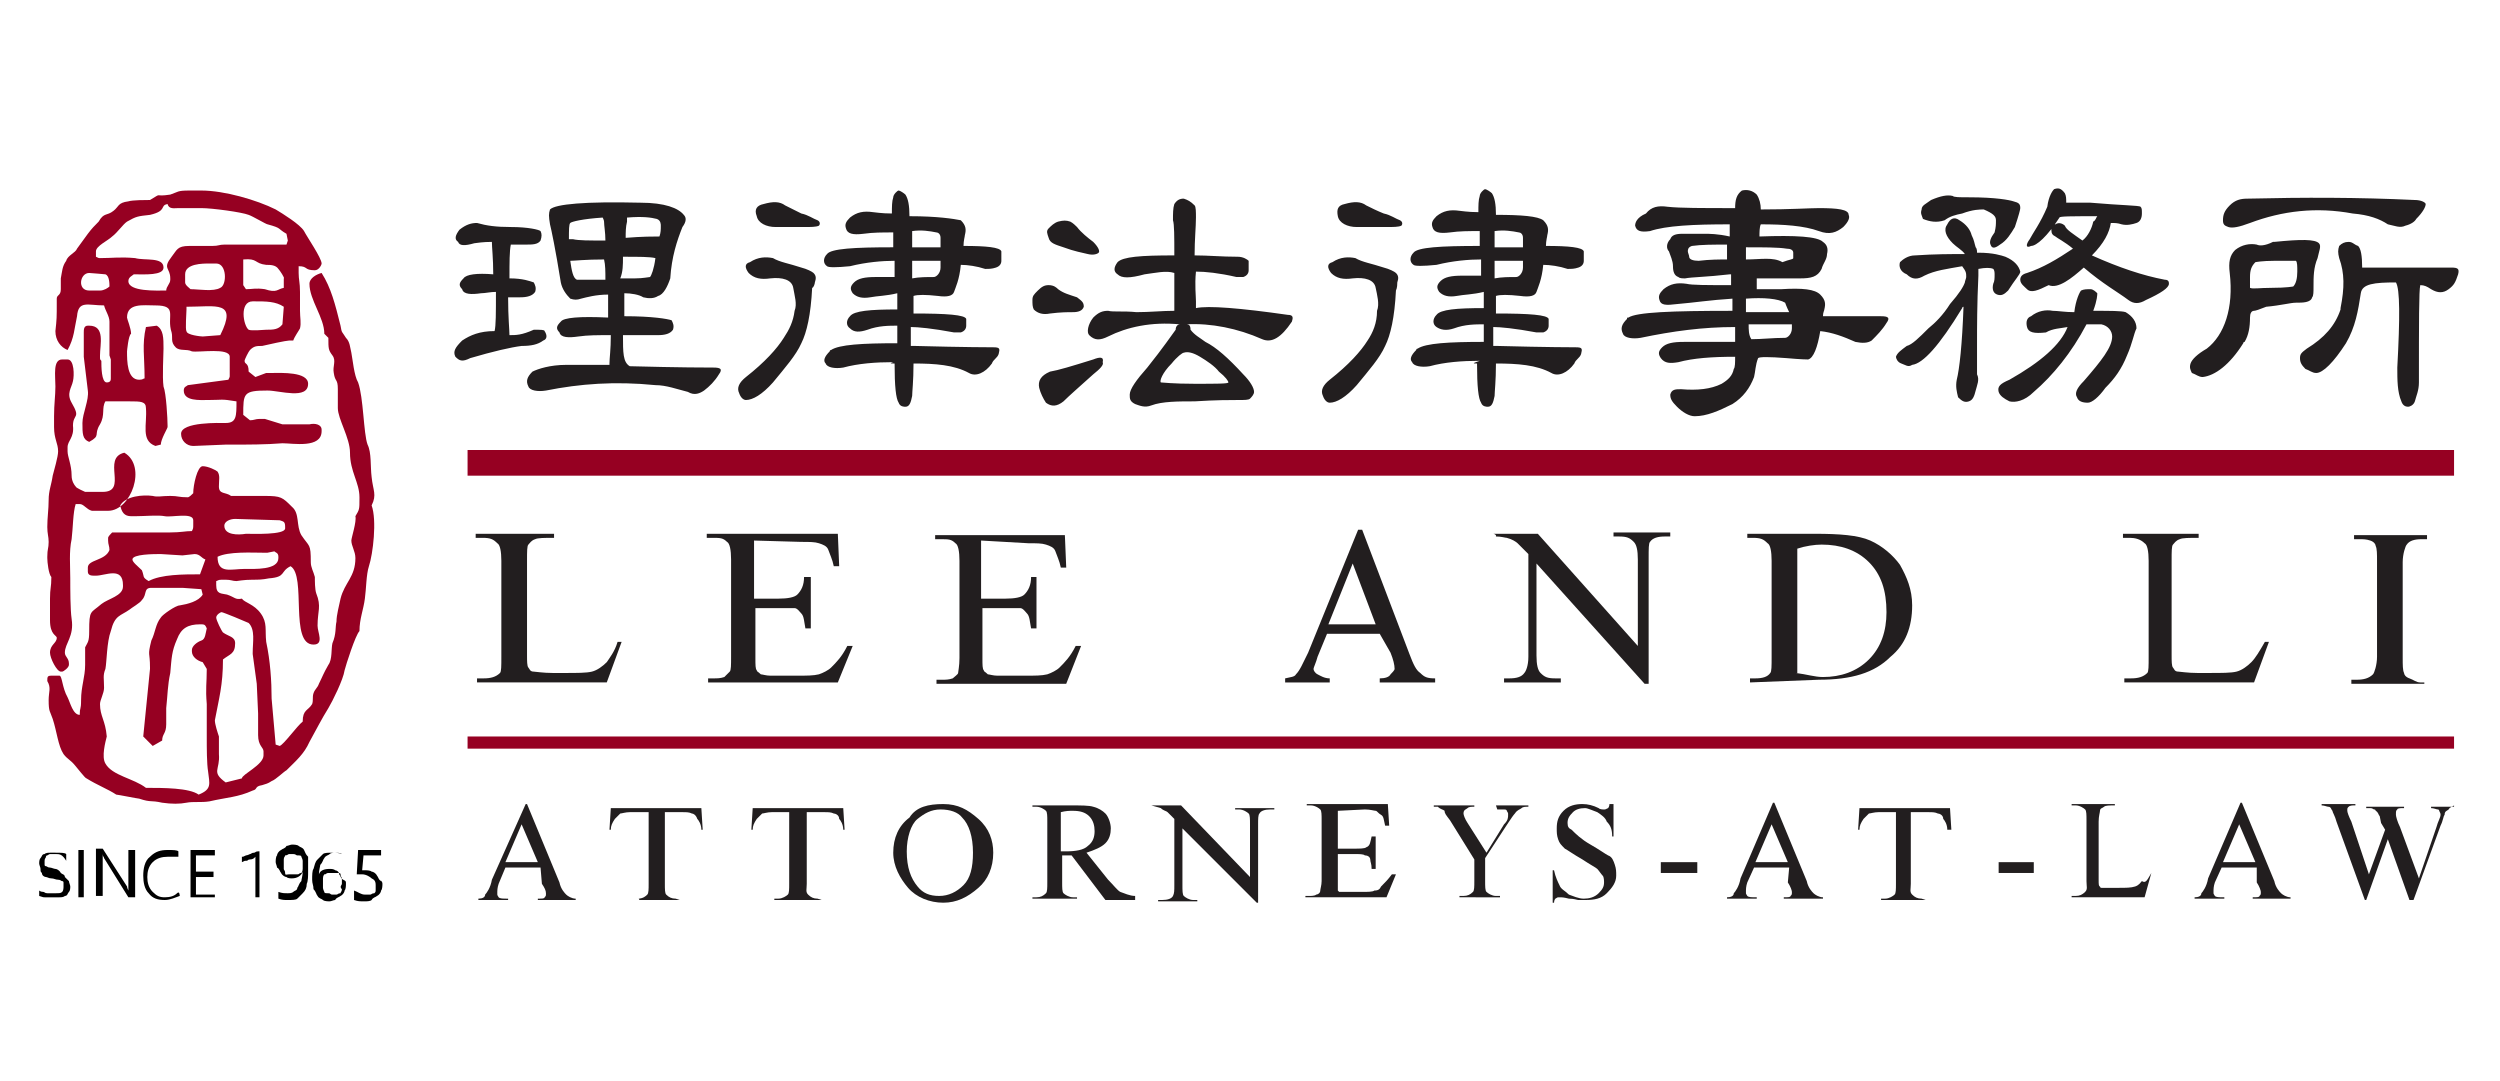 <?xml version="1.0" encoding="utf-8"?>
<!-- Generator: Adobe Illustrator 23.0.1, SVG Export Plug-In . SVG Version: 6.00 Build 0)  -->
<!DOCTYPE svg PUBLIC "-//W3C//DTD SVG 1.1//EN" "http://www.w3.org/Graphics/SVG/1.1/DTD/svg11.dtd">
<svg version="1.1" id="圖層_1" xmlns:x="http://ns.adobe.com/Extensibility/1.0/" xmlns:i="http://ns.adobe.com/AdobeIllustrator/10.0/" xmlns:graph="http://ns.adobe.com/Graphs/1.0/"
	 xmlns="http://www.w3.org/2000/svg" xmlns:xlink="http://www.w3.org/1999/xlink" x="0px" y="0px" width="185px" height="80px"
	 viewBox="0 0 185 80" style="enable-background:new 0 0 185 80;" xml:space="preserve">
<style type="text/css">
	.st0{fill:#221E1F;}
	.st1{fill:#960022;}
	.st2{fill-rule:evenodd;clip-rule:evenodd;fill:#960022;}
</style>
<path class="st0" d="M37.7,24.8c0-0.4-0.1-1.3-0.1-2.8c0.3,0,0.7,0,0.9,0c0.5,0,0.9-0.1,1.1-0.4c0.1-0.3,0-0.5-0.1-0.7
	c-0.3-0.1-0.8-0.3-1.8-0.3c0-1.2,0-2,0.1-2.5c0.4,0,0.7,0,1.1,0c0.5,0,0.9,0,1.1-0.3c0.1-0.3,0.1-0.5,0-0.7
	c-0.1-0.1-0.9-0.3-2.2-0.3c-1.1,0-1.8-0.1-2.5-0.3c-0.4,0-0.8,0.1-1.3,0.5c-0.3,0.4-0.4,0.7-0.1,0.9c0.1,0.3,0.5,0.3,1.2,0.1
	c0.7-0.1,1.1-0.1,1.3-0.1l0,0c0,0.4,0.1,1.2,0.1,2.4c-1.2-0.1-2,0-2.2,0.3c-0.3,0.3-0.4,0.5-0.1,0.8c0.1,0.4,0.7,0.4,1.4,0.3
	c0.3,0,0.7-0.1,1.1-0.1c0,1.6,0,2.5-0.1,2.9c-1.1,0-1.8,0.3-2.4,0.7c-0.5,0.5-0.7,0.8-0.5,1.2c0.3,0.3,0.5,0.4,1.1,0.1
	c1.7-0.5,3-0.8,3.8-0.9c0.7,0,1.2-0.1,1.6-0.4c0.3-0.1,0.3-0.4,0.1-0.7c0-0.1-0.3-0.1-0.8-0.1C38.6,24.8,38.2,24.8,37.7,24.8
	L37.7,24.8z M46.1,24.8c0.8,0,1.7,0,2.6,0c0.5,0,0.9-0.1,1.1-0.4c0.1-0.3,0-0.5-0.1-0.7c-0.3-0.1-1.4-0.3-3.5-0.3c0-0.5,0-1.1,0-1.7
	c0.5,0,1.1,0.1,1.4,0.3c0.4,0.1,0.8,0.1,1.1-0.1c0.4-0.1,0.7-0.7,0.9-1.3c0.1-1.6,0.5-2.8,0.9-3.8c0.3-0.4,0.3-0.7,0.1-0.9
	c-0.4-0.5-1.4-0.9-3.2-0.9c-4.1-0.1-6.3,0.1-6.7,0.5c-0.1,0.3-0.1,0.5,0,1.1c0.1,0.4,0.4,1.8,0.8,4.3c0.1,0.5,0.4,0.9,0.7,1.2
	c0.3,0.1,0.5,0.1,0.8,0c0.4-0.1,1.1-0.3,2-0.3c0,0.7,0,1.2,0,1.7c-2.1-0.1-3.3,0-3.5,0.3c-0.3,0.3-0.4,0.5-0.1,0.8
	c0.1,0.4,0.7,0.4,1.4,0.3c0.7-0.1,1.4-0.1,2.4-0.1c0,1.1-0.1,1.7-0.1,2.1v0.1c-0.9,0-2,0-3.2,0c-1.2,0-2.1,0.3-2.5,0.5
	c-0.4,0.4-0.5,0.7-0.3,1.1c0.1,0.3,0.7,0.4,1.3,0.3c2.5-0.5,5.1-0.7,8.1-0.4c0.8,0,1.6,0.3,2.4,0.5c0.5,0.3,0.9,0.1,1.2-0.1
	c0.4-0.3,0.8-0.7,1.1-1.2c0.3-0.4,0.1-0.5-0.4-0.5c-0.4,0-2.5,0-6.2-0.1C46.1,26.8,46.1,26.1,46.1,24.8L46.1,24.8z M44.8,20.7
	c-0.4,0-0.8,0-1.3,0c-0.4,0-0.7,0-0.8,0c-0.3-0.1-0.4-0.7-0.5-1.4c0.3,0,1.1-0.1,2.5-0.1C44.8,19.6,44.8,20.1,44.8,20.7L44.8,20.7z
	 M46.1,19c1.2,0,2,0,2.4,0.1c-0.1,0.8-0.3,1.3-0.4,1.4c-0.1,0-0.5,0.1-1.1,0.1c-0.3,0-0.7,0-1.1,0C46.1,20.1,46.1,19.6,46.1,19
	L46.1,19z M44.7,16.4c0,0.3,0.1,0.8,0.1,1.4c-1.2,0-2,0-2.4-0.1c-0.1,0-0.1,0-0.3,0c0-0.7,0-1.1,0.1-1.2s0.9-0.3,2.4-0.4
	C44.7,16.3,44.7,16.4,44.7,16.4L44.7,16.4z M46.4,16.4c0-0.1,0-0.1,0-0.3c1.2-0.1,1.8,0,2.2,0.1c0.3,0.1,0.3,0.4,0.3,0.5
	c0,0.3,0,0.5-0.1,0.8c-0.4,0-1.3,0-2.5,0.1C46.3,17.2,46.3,16.8,46.4,16.4L46.4,16.4z M58.1,15.2c-0.4-0.3-0.9-0.3-1.6-0.1
	C56,15.2,55.8,15.5,56,16c0.1,0.5,0.7,0.8,1.4,0.8c0.8,0,1.4,0,2.1,0c0.5,0,0.9,0,1.1-0.1c0.1-0.1,0.1-0.3-0.1-0.4
	c-0.3-0.1-0.7-0.4-1.2-0.5C58.9,15.6,58.5,15.4,58.1,15.2L58.1,15.2z M60.3,20.9c0.1-0.3,0.1-0.5-0.1-0.7c-0.1-0.1-0.5-0.3-0.9-0.4
	c-0.9-0.3-1.6-0.4-2.1-0.7c-0.5-0.1-1.1-0.1-1.7,0.3c-0.4,0.1-0.4,0.4-0.1,0.8c0.4,0.4,0.9,0.5,1.6,0.4c0.9-0.1,1.6,0.1,1.7,0.7
	s0.3,1.2,0.1,1.7c-0.1,0.8-0.4,1.4-0.8,2c-0.5,0.8-1.4,1.8-2.8,2.9c-0.5,0.4-0.7,0.8-0.5,1.2c0.1,0.3,0.3,0.5,0.5,0.5
	c0.5,0,1.2-0.4,2-1.3c0.9-1.1,1.7-2,2.1-2.9c0.4-0.8,0.7-2.1,0.8-4.1C60.2,21.3,60.3,21,60.3,20.9L60.3,20.9z M66.2,26.9
	c0,1.7,0.1,2.6,0.3,2.9c0.1,0.3,0.4,0.3,0.5,0.3c0.3,0,0.4-0.3,0.5-0.8c0-0.3,0.1-1.1,0.1-2.4c1.6,0,3,0.1,4.1,0.7
	c0.5,0.3,1.2,0,1.7-0.7c0.1-0.3,0.4-0.4,0.5-0.7c0.1-0.4,0.1-0.5-0.4-0.5c-0.1,0-2.1,0-5.8-0.1c-0.1,0-0.3,0-0.3,0
	c0-0.5,0-0.9,0-1.4c0.5,0,1.6,0.1,3.2,0.4c0.1,0,0.4,0,0.5,0c0.3-0.1,0.4-0.3,0.4-0.5c0-0.3,0-0.5,0-0.5c-0.1-0.3-1.4-0.4-3.9-0.4
	c0-0.5,0-0.9,0-1.3c0.3-0.1,0.9-0.1,1.8,0c0.7,0.1,1.1,0,1.2-0.3c0.1-0.3,0.4-0.9,0.5-2c0.5,0,1.2,0.1,1.8,0.3c0.3,0,0.5,0,0.8-0.1
	c0.3-0.1,0.4-0.3,0.4-0.5c0-0.3,0-0.5,0-0.7c-0.1-0.3-1.1-0.4-2.8-0.4c0-0.4,0.1-0.7,0.1-0.8c0.1-0.4,0.1-0.7-0.3-1.1
	c-0.5-0.1-1.7-0.3-3.8-0.3c0-0.8-0.1-1.3-0.3-1.6c-0.1-0.1-0.4-0.3-0.5-0.3c-0.1,0-0.4,0.3-0.4,0.5c-0.1,0.3-0.1,0.7-0.1,1.2
	c-0.8,0-1.3-0.1-1.4-0.1c-0.7-0.1-1.2,0-1.7,0.4c-0.3,0.3-0.4,0.5-0.3,0.8c0.1,0.4,0.5,0.5,1.3,0.4c0.7-0.1,1.4-0.1,2.2-0.1
	c0,0.3,0,0.7,0,1.1c-2.9,0-4.6,0.1-4.9,0.5c-0.3,0.3-0.3,0.7,0,0.9c0.1,0.1,0.7,0.1,1.7,0c1.2-0.3,2.4-0.4,3.3-0.4
	c0,0.4,0,0.8,0,1.2c-0.7,0-1.2,0-1.4,0c-0.8,0-1.3,0.1-1.6,0.4c-0.3,0.3-0.3,0.5-0.1,0.8c0.3,0.3,0.7,0.4,1.3,0.3
	c0.5-0.1,1.2-0.1,2-0.3c0,0.4,0,0.8,0,1.2c-2,0-3.2,0.1-3.5,0.5c-0.3,0.3-0.3,0.7,0,0.9c0.3,0.3,0.7,0.3,1.3,0.1
	c0.8-0.3,1.6-0.3,2.2-0.3c0,0.4,0,0.9,0,1.3c-2.6,0-4.3,0.1-4.9,0.5c0,0-0.1,0-0.1,0.1c-0.4,0.4-0.5,0.7-0.3,0.9
	c0.1,0.3,0.7,0.4,1.3,0.3c1.1-0.3,2.4-0.4,3.7-0.4C65.8,26.9,65.9,26.9,66.2,26.9L66.2,26.9z M67.5,19.3c0.8,0,1.6,0,2.1,0
	c0,0.1,0,0.4,0,0.5c0,0.4-0.3,0.7-0.5,0.7c-0.5,0-1.1,0-1.6,0.1C67.5,20.1,67.5,19.7,67.5,19.3L67.5,19.3z M67.5,17.1
	c0.7-0.1,1.3,0,1.8,0.1c0.1,0,0.3,0.1,0.3,0.4c0,0.3,0,0.4,0,0.7c-0.8,0-1.4,0-2.1,0C67.5,17.7,67.5,17.5,67.5,17.1L67.5,17.1z
	 M79.7,16.8c-0.1-0.1-0.3-0.3-0.5-0.4c-0.3-0.1-0.5-0.1-0.9,0c-0.3,0.1-0.5,0.3-0.7,0.5s-0.1,0.4,0,0.7c0.1,0.4,0.5,0.5,1.1,0.7
	c0.8,0.3,1.4,0.4,1.8,0.5c0.4,0.1,0.7,0,0.8-0.1c0.1-0.1,0-0.4-0.4-0.8C80.5,17.6,80,17.2,79.7,16.8L79.7,16.8z M78.3,21.4
	c-0.1-0.1-0.3-0.3-0.7-0.3c-0.3,0-0.5,0.1-0.8,0.4c-0.3,0.3-0.4,0.4-0.4,0.7c0,0.3,0,0.5,0.1,0.7c0.3,0.3,0.7,0.4,1.2,0.3
	c0.8-0.1,1.3-0.1,1.7-0.1s0.7-0.1,0.8-0.4c0-0.3-0.1-0.4-0.5-0.7C79.1,21.8,78.7,21.7,78.3,21.4L78.3,21.4z M80.9,26.6
	c-1.6,0.5-2.6,0.8-3.2,0.9c-0.7,0.3-0.9,0.7-0.8,1.2c0.1,0.4,0.3,0.8,0.5,1.1c0.4,0.3,0.8,0.3,1.3-0.1c0.4-0.4,1.2-1.1,2.2-2
	c0.5-0.4,0.8-0.7,0.7-0.9C81.7,26.4,81.4,26.4,80.9,26.6L80.9,26.6z M88.4,29.7c1.6-0.1,2.6-0.1,3.3-0.1c0.4,0,0.7,0,0.8-0.1
	c0.1-0.1,0.3-0.3,0.3-0.5c0-0.3-0.3-0.8-0.8-1.3c-1.1-1.2-2-2-2.8-2.4c-0.4-0.3-0.8-0.5-1.1-0.9c0-0.3-0.1-0.4-0.3-0.4
	c1.8-0.1,3.8,0.3,5.6,1.1c0.7,0.3,1.4-0.1,2.2-1.3c0.1-0.3,0.1-0.5-0.3-0.5c-3.5-0.5-5.9-0.7-6.8-0.5c0-0.1,0-0.3,0-0.5
	c0-0.4-0.1-1.2,0-2.2c0.7,0,1.7,0.1,3,0.4c0.3,0,0.4,0,0.5,0c0.3-0.1,0.4-0.3,0.4-0.5c0-0.3,0-0.5,0-0.7c-0.1-0.1-0.4-0.3-0.8-0.3
	c-1.2,0-2.2-0.1-3.2-0.1c0-1.2,0.1-2.1,0.1-2.8c0-0.4,0-0.8-0.1-0.9c-0.3-0.3-0.5-0.4-0.8-0.5c-0.3,0-0.5,0.1-0.7,0.4
	c-0.1,0.3-0.1,0.7-0.1,1.2c0.1,0.3,0.1,1.2,0.1,2.6c-2.5,0-3.8,0.1-4.2,0.5c-0.3,0.4-0.3,0.7,0,0.9c0.3,0.3,0.9,0.3,2,0
	c0.8-0.1,1.6-0.3,2.2-0.1c0,1.2,0,2,0,2.4c0,0.1,0,0.3,0,0.4c-0.9,0-1.8,0.1-2.8,0.1C83.1,23,82.4,23.1,82,23
	c-0.4,0-0.7,0.1-1.1,0.5c-0.4,0.5-0.5,1.1-0.3,1.3c0.4,0.4,0.8,0.4,1.4,0.1c1.4-0.7,3.2-1.1,5.3-0.9c-0.1,0-0.3,0.1-0.3,0.4
	c-0.3,0.4-0.9,1.3-2.1,2.8c-0.8,0.9-1.3,1.6-1.3,2c0,0.3,0,0.5,0.4,0.7c0.3,0.1,0.7,0.3,1.2,0.1C86,29.7,87.2,29.7,88.4,29.7
	L88.4,29.7z M88.8,26.4c0.5,0.3,1.1,0.7,1.4,1.1c0.5,0.4,0.7,0.7,0.7,0.8c0,0.1-0.9,0.1-2.5,0.1c-1.6,0-2.4-0.1-2.5-0.1
	c-0.1-0.1,0.1-0.7,0.8-1.4c0.4-0.5,0.8-0.8,0.9-0.8C87.9,26,88.3,26.1,88.8,26.4L88.8,26.4z M101.1,15.2c-0.4-0.3-0.9-0.3-1.6-0.1
	C99,15.2,98.9,15.5,99,16c0.1,0.5,0.7,0.8,1.4,0.8s1.4,0,2.2,0c0.5,0,0.9,0,1.1-0.1c0.1-0.1,0.1-0.3-0.1-0.4
	c-0.3-0.1-0.7-0.4-1.2-0.5C101.9,15.6,101.5,15.4,101.1,15.2L101.1,15.2z M103.4,20.9c0.1-0.3,0.1-0.5-0.1-0.7
	c-0.1-0.1-0.5-0.3-0.9-0.4c-0.9-0.3-1.6-0.4-2.1-0.7c-0.5-0.1-1.1-0.1-1.7,0.3c-0.4,0.1-0.4,0.4-0.1,0.8c0.4,0.4,0.9,0.5,1.6,0.4
	c0.9-0.1,1.6,0.1,1.7,0.7c0.1,0.5,0.3,1.2,0.1,1.7c0,0.9-0.3,1.6-0.7,2.2c-0.5,0.8-1.4,1.8-2.8,2.9c-0.5,0.4-0.7,0.8-0.5,1.2
	c0.1,0.3,0.3,0.5,0.5,0.5c0.5,0,1.2-0.4,2-1.3c0.9-1.1,1.7-2,2.1-2.9c0.4-0.8,0.7-2.1,0.8-4.1C103.4,21.3,103.4,21,103.4,20.9
	L103.4,20.9z M109.3,26.9c0,1.7,0.1,2.6,0.3,2.9c0.1,0.3,0.4,0.3,0.5,0.3c0.3,0,0.4-0.3,0.5-0.8c0-0.3,0.1-1.1,0.1-2.4
	c1.6,0,3,0.1,4.1,0.7c0.5,0.3,1.2,0,1.7-0.7c0.1-0.3,0.4-0.4,0.5-0.7c0.1-0.4,0.1-0.5-0.4-0.5c-0.1,0-2.1,0-5.8-0.1
	c-0.1,0-0.3,0-0.3,0c0-0.5,0-0.9,0-1.4c0.5,0,1.6,0.1,3.2,0.4c0.1,0,0.4,0,0.5,0c0.3-0.1,0.4-0.3,0.4-0.5c0-0.3,0-0.5,0-0.5
	c-0.1-0.3-1.4-0.4-3.9-0.4c0-0.5,0-0.9,0-1.3c0.3-0.1,0.9-0.1,1.8,0c0.7,0.1,1.1,0,1.2-0.3c0.1-0.3,0.4-0.9,0.5-2
	c0.5,0,1.2,0.1,1.8,0.3c0.3,0,0.5,0,0.8-0.1s0.4-0.3,0.4-0.5c0-0.3,0-0.5,0-0.7c-0.1-0.3-1.1-0.4-2.8-0.4c0-0.4,0.1-0.7,0.1-0.8
	c0.1-0.4,0.1-0.7-0.3-1.1c-0.4-0.3-1.6-0.4-3.5-0.4c0-0.8-0.1-1.3-0.3-1.6c-0.1-0.1-0.4-0.3-0.5-0.3c-0.1,0-0.4,0.3-0.4,0.5
	c-0.1,0.3-0.1,0.7-0.1,1.2c-0.8,0-1.3-0.1-1.4-0.1c-0.7-0.1-1.2,0-1.7,0.4c-0.3,0.3-0.4,0.5-0.3,0.8c0.1,0.4,0.5,0.5,1.3,0.4
	c0.7-0.1,1.4-0.1,2.2-0.1c0,0.3,0,0.7,0,1.1c-2.9,0-4.6,0.1-4.9,0.5c-0.3,0.3-0.3,0.7,0,0.9c0.1,0.1,0.7,0.1,1.7,0
	c1.2-0.3,2.4-0.4,3.3-0.4c0,0.4,0,0.8,0,1.2c-0.7,0-1.2,0-1.4,0c-0.8,0-1.3,0.1-1.6,0.4c-0.3,0.3-0.3,0.5-0.1,0.8
	c0.3,0.3,0.7,0.4,1.3,0.3c0.5-0.1,1.2-0.1,2-0.3c0,0.4,0,0.8,0,1.2c-2,0-3.2,0.1-3.5,0.5c-0.3,0.3-0.3,0.7,0,0.9s0.7,0.3,1.3,0.1
	c0.8-0.3,1.6-0.3,2.2-0.3c0,0.4,0,0.9,0,1.3c-2.6,0-4.3,0.1-4.9,0.5c0,0-0.1,0-0.1,0.1c-0.4,0.4-0.5,0.7-0.3,0.9
	c0.1,0.3,0.7,0.4,1.3,0.3c1.1-0.3,2.4-0.4,3.7-0.4C108.9,26.9,109,26.9,109.3,26.9L109.3,26.9z M110.6,19.3c0.8,0,1.6,0,2.1,0
	c0,0.1,0,0.4,0,0.5c0,0.4-0.3,0.7-0.5,0.7c-0.5,0-1.1,0-1.6,0.1C110.6,20.1,110.6,19.7,110.6,19.3L110.6,19.3z M110.6,17.1
	c0.7-0.1,1.3,0,1.8,0.1c0.1,0,0.3,0.1,0.3,0.4c0,0.3,0,0.4,0,0.7c-0.8,0-1.4,0-2.1,0C110.6,17.7,110.6,17.5,110.6,17.1L110.6,17.1z
	 M126.1,17.3c-0.7,0-1.2,0-1.6,0c-0.5,0-0.8,0.1-0.9,0.4c-0.3,0.3-0.3,0.7-0.1,0.9c0.1,0.3,0.3,0.7,0.3,1.1c0,0.4,0.1,0.7,0.4,0.8
	c0.1,0.1,0.3,0.1,0.5,0.1c0.5-0.1,1.6-0.1,3.3-0.3h0.1c0,0.3,0,0.5,0,0.8c-1.8,0-2.9,0-3.3-0.1c-0.7-0.1-1.2,0-1.7,0.4
	c-0.3,0.3-0.4,0.5-0.3,0.8c0.1,0.4,0.5,0.4,1.3,0.3c1.2-0.1,2.5-0.3,4.1-0.4c0,0.3,0,0.5,0,0.9c-4.5,0-7.1,0.1-7.7,0.5
	c-0.1,0-0.1,0-0.1,0.1c-0.4,0.4-0.5,0.7-0.3,1.1c0.1,0.3,0.7,0.4,1.3,0.3c2.4-0.5,4.6-0.8,7-0.8c0,0.4,0,0.8,0,1.1
	c-1.7,0-2.9,0-3.8,0c-0.8,0-1.3,0.1-1.6,0.4c-0.3,0.3-0.3,0.5-0.1,0.8c0.3,0.4,0.7,0.4,1.3,0.3c1.1-0.3,2.5-0.4,4.2-0.4
	c0,0.4,0,0.8-0.1,0.9c-0.1,0.5-0.4,0.8-0.9,1.1c-0.8,0.4-1.8,0.5-3,0.4c-0.4,0-0.7,0-0.8,0.4c0,0.3,0.1,0.5,0.5,0.9
	c0.4,0.4,0.9,0.7,1.3,0.7c0.9,0,1.8-0.4,2.8-0.9c0.8-0.5,1.3-1.2,1.6-2c0.1-0.4,0.1-0.9,0.3-1.4c0.1-0.1,0.8-0.1,2.1,0
	c1.1,0.1,1.6,0.1,1.6,0.1c0.4-0.1,0.7-0.9,0.9-2.1c0.9,0.1,1.7,0.4,2.6,0.8c0.5,0.1,0.9,0.1,1.2-0.1c0.4-0.4,0.8-0.8,1.1-1.3
	c0.3-0.4,0.1-0.5-0.4-0.5c-0.4,0-1.8,0-4.3,0c0-0.3,0.1-0.4,0.1-0.5c0.1-0.4,0.1-0.7-0.3-1.1c-0.4-0.4-1.3-0.5-2.9-0.4
	c0,0-0.7,0-1.8,0c0-0.3,0-0.5,0-0.8c1.3,0,2.4,0,3.2,0s1.3-0.1,1.6-0.7c0.1-0.4,0.4-0.7,0.4-1.1c0.1-0.4,0-0.7-0.3-0.9
	c-0.4-0.4-2-0.5-4.7-0.4c0-0.3,0-0.7,0.1-0.9c1.7,0,3.2,0.1,4.3,0.5c0.8,0.3,1.3,0.1,1.8-0.3c0.4-0.4,0.5-0.7,0.4-0.9
	c0-0.4-0.8-0.5-2.2-0.5c-0.7,0-2.1,0.1-4.3,0.1c0-0.4-0.1-0.8-0.3-1.1c-0.3-0.3-0.7-0.4-1.1-0.3c-0.4,0.3-0.5,0.7-0.5,1.3
	c-2.4,0-4.1,0-5-0.1c-0.7-0.1-1.2,0-1.6,0.5c-0.7,0.3-0.8,0.7-0.8,0.9c0.1,0.4,0.4,0.5,1.1,0.4c1.2-0.4,3.2-0.5,5.9-0.5
	c0,0.3,0,0.7,0,0.9C127.1,17.3,126.5,17.3,126.1,17.3L126.1,17.3z M129.2,19.2c0-0.4,0-0.8,0-0.9c1.3,0,2.4,0,3,0.1
	c0.3,0,0.5,0.1,0.5,0.3c0,0.1,0,0.3,0,0.4c0,0.1-0.3,0.1-0.8,0.3C131.2,19,130.3,19.2,129.2,19.2L129.2,19.2z M125.7,19.3
	c-0.4,0-0.7-0.1-0.7-0.3c0-0.1-0.1-0.3-0.1-0.4c0-0.1,0-0.3,0.3-0.4c0.7-0.1,1.6-0.1,2.6-0.1c0,0.4,0,0.7,0,1.1
	C127.3,19.2,126.5,19.2,125.7,19.3L125.7,19.3z M129.4,24c1.1,0,2.1,0,3.2,0c0,0,0,0.1,0,0.3c0,0.4-0.3,0.7-0.5,0.7
	c-0.9,0-1.7,0.1-2.5,0.1C129.4,24.8,129.4,24.4,129.4,24L129.4,24z M129.2,22.1c1.3-0.1,2.4,0,2.9,0.3c0,0,0.1,0.3,0.3,0.7
	c-1.7,0-2.8,0-3.2,0C129.2,22.6,129.2,22.3,129.2,22.1L129.2,22.1z"/>
<path class="st0" d="M143.9,16.3c0.4-0.3,0.8-0.4,1.3-0.5c0.8-0.3,1.3-0.3,1.6-0.3c0.7,0.3,0.9,0.5,0.9,0.8s0,0.5-0.1,0.9
	c-0.3,0.4-0.4,0.7-0.3,0.9c0.1,0.3,0.3,0.3,0.7,0c0.5-0.3,0.8-0.8,1.1-1.3c0.3-0.9,0.4-1.3,0.4-1.4c0-0.3-0.1-0.4-0.5-0.5
	c-0.3-0.1-1.3-0.3-3.3-0.3c-0.7,0-1.1,0-1.2-0.1c-0.4-0.1-0.9,0-1.6,0.3c-0.4,0.3-0.7,0.4-0.7,0.7c-0.1,0.3,0,0.4,0.1,0.7
	C142.8,16.4,143.3,16.5,143.9,16.3L143.9,16.3z M145.5,20.5c0,0.1-0.1,0.3-0.1,0.4c-0.1,0.3-0.4,0.8-1.1,1.6
	c-0.5,0.8-1.1,1.4-1.6,1.8c-0.7,0.7-1.2,1.2-1.6,1.3c-0.4,0.3-0.7,0.5-0.8,0.8c0,0.1,0.1,0.4,0.4,0.5c0.3,0.1,0.5,0.3,0.8,0.1
	c0.8-0.1,2-1.4,3.7-4.2c0,0,0-0.1,0.1-0.1c-0.1,2.8-0.3,4.6-0.5,5.4c-0.1,0.5,0,0.9,0.1,1.3c0.3,0.3,0.5,0.4,0.8,0.3
	c0.3-0.1,0.4-0.4,0.5-0.8s0.3-0.8,0.1-1.2c0-0.3,0-1.1,0-2.2c0-1.3,0-3,0.1-5.1c0-0.3,0-0.4,0-0.5c0.5-0.1,0.9-0.1,1.1,0
	c0.1,0.1,0.1,0.3,0.1,0.4c0,0.3,0,0.5-0.1,0.7c-0.1,0.4,0,0.7,0.3,0.8s0.5,0,0.8-0.3c0.5-0.8,0.9-1.2,0.9-1.4
	c-0.1-0.4-0.4-0.8-1.1-1.1c-0.3-0.1-0.9-0.3-2-0.3h-0.1c0-0.1,0-0.3-0.1-0.4c-0.1-0.3-0.1-0.5-0.3-0.9c-0.1-0.4-0.4-0.8-0.9-1.1
	c-0.4-0.3-0.7-0.1-0.9,0.3c-0.3,0.4-0.1,0.9,0.4,1.4c0.3,0.3,0.7,0.5,0.9,0.8c-1.1,0-2.2,0-3.7,0.1c-0.5,0-0.9,0.3-1.1,0.5
	c-0.1,0.3,0,0.7,0.5,0.9c0.4,0.4,0.8,0.4,1.3,0.1c0.8-0.4,1.7-0.5,2.8-0.7C145.5,20.1,145.5,20.2,145.5,20.5L145.5,20.5z
	 M154.2,19.8C154.3,19.8,154.3,19.8,154.2,19.8c1.4,1.2,2.5,1.8,3.3,2.4c0.4,0.3,0.8,0.3,1.3,0c1.1-0.5,1.7-0.9,1.7-1.2
	c0-0.1,0-0.3-0.3-0.3c-1.6-0.3-3.4-0.9-5.4-1.8c0.9-0.9,1.3-1.7,1.4-2.4c0.3,0,0.5,0,0.8,0.1c0.4,0.1,0.8,0,1.1-0.1
	c0.3-0.1,0.4-0.4,0.4-0.7s0-0.4-0.1-0.5c-0.1-0.1-1.4-0.1-3.7-0.3c-0.9,0-1.4,0-1.8,0l0,0c0-0.3,0-0.5-0.1-0.7
	c-0.3-0.4-0.5-0.4-0.8-0.3c-0.1,0.1-0.4,0.5-0.5,1.3c-0.5,1.2-1.1,2-1.3,2.4c-0.3,0.4-0.3,0.7,0.1,0.5c0.4,0,1.2-0.7,2.1-2.1
	c0-0.1,0.9-0.1,2.8-0.1l0,0c-0.1,0.1-0.1,0.3-0.3,0.4c-0.1,0.5-0.4,1.1-0.8,1.4c-0.7-0.5-1.2-0.8-1.3-1.1c-0.1-0.1-0.4-0.3-0.7-0.1
	c-0.1,0-0.3,0.1-0.3,0.4c0,0.3,0.1,0.4,0.3,0.5c0.1,0.1,0.7,0.4,1.3,0.9c-1.2,0.8-2.2,1.4-3.4,1.8c-0.4,0.1-0.5,0.3-0.5,0.5
	c0,0.3,0.3,0.5,0.5,0.7c0.3,0.3,0.8,0.1,1.6-0.3C152.3,21.4,153.3,20.6,154.2,19.8L154.2,19.8z M153,24.2c-0.5,1.3-2,2.6-4.3,3.9
	c-0.7,0.3-0.9,0.5-0.8,0.9c0.1,0.3,0.4,0.5,0.8,0.7c0.4,0.1,1.1,0,1.8-0.7c1.4-1.2,2.8-2.9,3.9-5c0.5,0,0.9,0,1.1,0
	c0.5,0.1,0.8,0.5,0.8,0.9c0,0.8-0.8,1.8-2.1,3.3c-0.5,0.5-0.7,0.9-0.5,1.2c0.1,0.3,0.4,0.4,0.8,0.4c0.3,0,0.8-0.4,1.3-1.1
	c0.7-0.7,1.2-1.4,1.6-2.4c0.4-0.9,0.5-1.6,0.7-2c0-0.5-0.3-0.9-0.8-1.2c-0.3-0.1-1.1-0.1-2.4-0.1c0.3-0.8,0.3-1.2,0.3-1.3
	c-0.1-0.1-0.3-0.3-0.5-0.3c-0.3,0-0.5,0-0.7,0.1c-0.1,0.1-0.4,0.7-0.5,1.6c-0.7,0-1.2-0.1-1.6-0.1c-0.5-0.1-1.1,0-1.6,0.4
	c-0.3,0.1-0.4,0.4-0.3,0.8c0.1,0.4,0.5,0.5,1.4,0.4C151.9,24.3,152.5,24.3,153,24.2L153,24.2z M166.3,14.7c-0.5,0-0.9,0.1-1.3,0.5
	c-0.4,0.4-0.5,0.7-0.5,1.1c0,0.3,0.1,0.4,0.4,0.5c0.3,0.1,0.8,0,1.6-0.3c2.4-0.9,4.9-1.2,7.6-0.7c1.2,0.1,2,0.4,2.6,0.8
	c0.5,0.1,0.9,0.3,1.3,0.1c0.4-0.1,0.7-0.3,0.8-0.5c0.5-0.5,0.7-0.9,0.7-1.1c0-0.1-0.3-0.3-0.8-0.3C174.5,14.6,170.5,14.6,166.3,14.7
	L166.3,14.7z M167,18.1c-0.5-0.1-1.1,0-1.6,0.4c-0.4,0.4-0.5,0.9-0.4,1.7c0.3,2.6-0.4,4.6-1.7,5.6c-0.7,0.4-1.1,0.8-1.2,1.1
	c-0.1,0.3,0,0.5,0.1,0.7c0.3,0.1,0.5,0.3,0.8,0.3c0.9-0.1,2-0.9,3-2.5c0,0,0-0.1,0.1-0.1c0.3-0.5,0.4-1.1,0.4-1.8
	c0-0.3,0.1-0.5,0.3-0.5c0.1,0,0.4-0.1,0.9-0.3c1.1-0.1,1.8-0.3,2.2-0.3c0.5,0,1.1,0,1.2-0.4c0.1-0.1,0.1-0.4,0.1-0.8
	c0-0.7,0-1.4,0.3-2.1c0.1-0.5,0.3-0.9,0.1-1.1c-0.3-0.3-1.3-0.3-3.3-0.1h-0.1C167.6,18.2,167.2,18.2,167,18.1L167,18.1z M166.5,20.5
	c0-0.5,0.1-0.8,0.4-1.1c0,0,0.5-0.1,1.4-0.1c0.9,0,1.4,0,1.6,0c0.1,0.1,0.1,0.4,0.1,0.8c0,0.5-0.1,0.9-0.3,1.1c0,0-0.5,0.1-1.6,0.1
	c-0.9,0-1.4,0.1-1.6,0C166.5,21.3,166.5,21,166.5,20.5L166.5,20.5z M177.3,20.9c0.3,0.5,0.3,2.6,0.1,6.3c0,0.9,0,1.8,0.3,2.5
	c0.1,0.3,0.3,0.4,0.5,0.4c0.1,0,0.4-0.1,0.5-0.4c0.1-0.4,0.3-0.8,0.3-1.4c0-4.5,0-6.8,0.1-7.2c0.3,0,0.5,0.1,0.8,0.3
	c0.5,0.3,0.9,0.3,1.3,0c0.4-0.3,0.5-0.5,0.7-1.1c0.1-0.4,0-0.5-0.5-0.5c-2.1,0-3.8,0-5.3,0c-0.3,0-0.5,0-0.8,0c-0.3,0-0.4,0-0.5,0
	c0-0.9-0.1-1.4-0.3-1.6c-0.3-0.1-0.4-0.3-0.7-0.3s-0.5,0.1-0.7,0.3c-0.1,0.3-0.1,0.5,0,0.9c0.4,1.1,0.4,2.2,0.1,3.7c0,0,0,0,0,0.1
	c-0.4,1.2-1.2,2.1-2.5,2.9c-0.4,0.3-0.5,0.4-0.5,0.7s0.1,0.5,0.4,0.8c0.3,0.1,0.5,0.3,0.8,0.3c0.5,0,1.3-0.8,2.2-2.2
	c0.7-1.2,0.9-2.4,1.1-3.7C174.8,21,175.7,20.9,177.3,20.9C177.2,20.9,177.2,20.9,177.3,20.9L177.3,20.9z"/>
<polygon class="st1" points="34.6,33.3 181.6,33.3 181.6,35.2 34.6,35.2 "/>
<polygon class="st1" points="34.6,54.5 181.6,54.5 181.6,55.4 34.6,55.4 "/>
<path class="st0" d="M45.7,47.5H46l-1.1,3h-9.6v-0.3h0.5c0.5,0,0.9-0.1,1.2-0.4c0.1-0.1,0.1-0.5,0.1-1.2v-7.1c0-0.7-0.1-1.2-0.3-1.3
	c-0.3-0.3-0.5-0.4-1.1-0.4h-0.5v-0.3H41v0.3c-0.7,0-1.2,0-1.4,0.1c-0.3,0.1-0.4,0.3-0.5,0.4s-0.1,0.5-0.1,1.2v7c0,0.4,0,0.8,0.1,0.9
	s0.1,0.3,0.4,0.3c0.1,0,0.7,0.1,1.4,0.1h0.9c0.9,0,1.6,0,2-0.1s0.8-0.4,1.1-0.7C45.1,48.7,45.5,48.2,45.7,47.5L45.7,47.5z"/>
<path class="st0" d="M55.8,40v4.3h1.8c0.7,0,1.2-0.1,1.4-0.3c0.3-0.3,0.5-0.7,0.5-1.3H60v3.8h-0.4c-0.1-0.5-0.1-0.9-0.3-1.1
	c-0.1-0.1-0.3-0.4-0.5-0.4C58.6,45,58.2,45,57.7,45h-1.8v3.7c0,0.5,0,0.8,0.1,0.9c0,0.1,0.1,0.1,0.3,0.3c0.1,0,0.4,0.1,0.7,0.1H59
	c0.7,0,1.2,0,1.6-0.1c0.3-0.1,0.7-0.3,0.9-0.5c0.4-0.4,0.8-0.8,1.2-1.6h0.4L62,50.5h-9.6v-0.3h0.4c0.3,0,0.5,0,0.8-0.1
	c0.1-0.1,0.3-0.3,0.4-0.4s0.1-0.5,0.1-1.1v-7.2c0-0.7-0.1-1.2-0.3-1.3c-0.3-0.3-0.5-0.3-1.1-0.3h-0.4v-0.3H62l0.1,2.4h-0.4
	c-0.1-0.5-0.3-0.9-0.4-1.2c-0.1-0.3-0.4-0.4-0.7-0.5c-0.3-0.1-0.7-0.1-1.3-0.1L55.8,40L55.8,40z"/>
<path class="st0" d="M102.1,46.9h-3.9l-0.7,1.7c-0.1,0.4-0.3,0.8-0.3,0.9s0.1,0.3,0.3,0.4s0.5,0.3,0.9,0.3v0.3h-3.3v-0.3
	c0.4-0.1,0.7-0.1,0.8-0.3c0.3-0.3,0.5-0.8,0.9-1.6l3.7-9.1h0.3l3.5,9.2c0.3,0.8,0.5,1.2,0.8,1.4c0.3,0.3,0.5,0.4,1.1,0.4v0.3h-4.1
	v-0.3c0.4,0,0.7-0.1,0.8-0.3c0.1-0.1,0.3-0.3,0.3-0.4c0-0.3-0.1-0.7-0.3-1.2L102.1,46.9L102.1,46.9z M101.8,46.2l-1.7-4.5l-1.8,4.5
	H101.8L101.8,46.2z"/>
<path class="st0" d="M110.5,39.5h3.3l7.4,8.3v-6.4c0-0.7-0.1-1.1-0.3-1.3c-0.3-0.3-0.5-0.4-1.1-0.4h-0.4v-0.3h4.2v0.3h-0.4
	c-0.5,0-0.9,0.1-1.1,0.4c-0.1,0.1-0.1,0.5-0.1,1.2v9.3h-0.3l-8-8.9v6.8c0,0.7,0.1,1.1,0.3,1.3c0.3,0.3,0.5,0.4,1.1,0.4h0.4v0.3h-4.2
	v-0.3h0.4c0.5,0,0.9-0.1,1.1-0.4c0.1-0.1,0.3-0.5,0.3-1.2V41c-0.4-0.4-0.7-0.7-0.8-0.8c-0.1-0.1-0.4-0.3-0.8-0.4
	c-0.1,0-0.4-0.1-0.8-0.1v-0.1C110.6,39.5,110.5,39.5,110.5,39.5z"/>
<path class="st0" d="M129.5,50.5v-0.3h0.4c0.5,0,0.9-0.1,1.1-0.4c0.1-0.1,0.1-0.5,0.1-1.2v-7.1c0-0.7-0.1-1.2-0.3-1.3
	c-0.3-0.3-0.5-0.4-1.1-0.4h-0.4v-0.3h5c1.8,0,3.2,0.1,4.1,0.5c0.9,0.4,1.7,1.1,2.2,1.8c0.5,0.9,0.9,1.8,0.9,3c0,1.6-0.5,2.9-1.6,3.8
	c-1.2,1.2-2.9,1.7-5.3,1.7L129.5,50.5L129.5,50.5z M132.9,49.8c0.8,0.1,1.4,0.3,2,0.3c1.3,0,2.5-0.4,3.4-1.3s1.3-2.1,1.3-3.5
	c0-1.6-0.4-2.8-1.3-3.7c-0.9-0.9-2.1-1.3-3.5-1.3c-0.5,0-1.2,0.1-1.8,0.3V49.8L132.9,49.8z"/>
<path class="st0" d="M167.6,47.5h0.3l-1.1,3h-9.6v-0.3h0.5c0.5,0,0.9-0.1,1.2-0.4c0.1-0.1,0.1-0.5,0.1-1.2v-7.1
	c0-0.7-0.1-1.2-0.3-1.3c-0.3-0.3-0.7-0.4-1.1-0.4h-0.5v-0.3h5.6v0.3c-0.7,0-1.2,0-1.4,0.1c-0.3,0.1-0.4,0.3-0.5,0.4
	s-0.1,0.5-0.1,1.2v7c0,0.4,0,0.8,0.1,0.9s0.1,0.3,0.4,0.3c0.1,0,0.7,0.1,1.4,0.1h0.9c0.9,0,1.6,0,2-0.1s0.8-0.4,1.1-0.7
	C166.9,48.7,167.2,48.2,167.6,47.5L167.6,47.5z M179.4,50.3v0.3H174v-0.3h0.4c0.5,0,0.9-0.1,1.2-0.4c0.1-0.1,0.3-0.7,0.3-1.3v-7.1
	c0-0.5,0-0.9-0.1-1.1c0-0.1-0.1-0.3-0.4-0.4c-0.3-0.1-0.5-0.1-0.8-0.1h-0.4v-0.3h5.4v0.3h-0.4c-0.5,0-0.9,0.1-1.1,0.4
	c-0.1,0.1-0.3,0.7-0.3,1.3v7.1c0,0.5,0,0.9,0.1,1.1c0,0.1,0.1,0.3,0.4,0.4s0.5,0.3,0.8,0.3h0.3L179.4,50.3L179.4,50.3z"/>
<path class="st0" d="M40,64.2h-2.6l-0.5,1.2c-0.1,0.3-0.1,0.5-0.1,0.7s0,0.1,0.1,0.3c0.1,0.1,0.3,0.1,0.7,0.1v0.1h-2.2v-0.1
	c0.3,0,0.5-0.1,0.5-0.3c0.1-0.1,0.4-0.5,0.5-1.1l2.5-5.6h0.1l2.4,5.8c0.1,0.5,0.4,0.8,0.5,0.9c0.1,0.1,0.4,0.3,0.7,0.3v0.1h-2.8
	v-0.1c0.3,0,0.5,0,0.5-0.1c0.1-0.1,0.1-0.1,0.1-0.3s-0.1-0.4-0.3-0.7L40,64.2L40,64.2z M39.8,63.8L38.6,61l-1.2,2.8H39.8L39.8,63.8z
	"/>
<path class="st0" d="M50.3,66.6L50.3,66.6L50.3,66.6L50.3,66.6l-0.3-0.1c-0.3,0-0.5-0.1-0.7-0.3c-0.1-0.1-0.1-0.4-0.1-0.8v-5.3h1.3
	l0,0l0,0l0,0c0.3,0,0.5,0,0.7,0.1c0.1,0,0.3,0.1,0.4,0.4c0.1,0.1,0.3,0.4,0.3,0.8H52l-0.1-1.6l0,0l0,0h-6.7l-0.1,1.6h0.1
	c0-0.3,0.1-0.5,0.3-0.8c0.1-0.1,0.3-0.3,0.4-0.4c0.1,0,0.4-0.1,0.7-0.1H48v5.3c0,0.4,0,0.7-0.1,0.8s-0.3,0.3-0.7,0.3h0.1v0.1H50.3
	L50.3,66.6L50.3,66.6z"/>
<path class="st0" d="M69.8,59.5c1.1,0,1.8,0.4,2.6,1.1c0.8,0.7,1.1,1.6,1.1,2.5c0,1.1-0.4,2-1.1,2.6c-0.8,0.7-1.6,1.1-2.6,1.1
	s-2-0.4-2.6-1.1s-1.1-1.6-1.1-2.6c0-1.1,0.4-2,1.2-2.6C67.8,59.7,68.7,59.5,69.8,59.5L69.8,59.5z M69.6,59.9c-0.7,0-1.2,0.3-1.7,0.7
	C67.4,61,67.1,62,67.1,63c0,1.2,0.3,2,0.8,2.6c0.4,0.5,0.9,0.7,1.6,0.7c0.7,0,1.3-0.3,1.8-0.8c0.5-0.5,0.7-1.3,0.7-2.4
	c0-1.2-0.3-2.1-0.8-2.6C70.9,60.1,70.3,59.9,69.6,59.9L69.6,59.9z"/>
<path class="st0" d="M83.8,66.6h-2l-2.5-3.3c-0.1,0-0.4,0-0.5,0h-0.1h-0.1v2c0,0.4,0,0.7,0.1,0.8s0.4,0.3,0.7,0.3h0.3v0.1h-3.3v-0.1
	h0.3c0.3,0,0.5-0.1,0.7-0.3c0.1-0.1,0.1-0.4,0.1-0.8v-4.5c0-0.4,0-0.7-0.1-0.8c-0.1-0.1-0.4-0.3-0.7-0.3h-0.3v-0.1h2.8
	c0.8,0,1.4,0,1.7,0.1c0.4,0.1,0.7,0.3,0.9,0.5s0.4,0.7,0.4,1.1s-0.1,0.8-0.4,1.1c-0.3,0.3-0.8,0.5-1.4,0.7l1.6,2
	c0.4,0.4,0.7,0.8,0.9,0.9c0.3,0.1,0.7,0.3,1.1,0.3V66.6L83.8,66.6z M78.6,63C78.7,63,78.7,63,78.6,63h0.3c0.7,0,1.3-0.1,1.6-0.4
	c0.4-0.3,0.5-0.7,0.5-1.1s-0.1-0.8-0.4-1.1c-0.3-0.3-0.7-0.4-1.2-0.4c-0.3,0-0.5,0-0.9,0.1V63H78.6z"/>
<path class="st0" d="M85.2,59.6h2.2l5.1,5.3v-3.9c0-0.4,0-0.7-0.1-0.8s-0.4-0.3-0.7-0.3h-0.3v-0.1h2.9v0.1h-0.3
	c-0.4,0-0.7,0.1-0.8,0.3c-0.1,0.1-0.1,0.4-0.1,0.8v5.8H93l-5.5-5.5v4.2c0,0.4,0,0.7,0.1,0.8s0.4,0.3,0.7,0.3h0.3v0.1h-2.9v-0.1h0.3
	c0.4,0,0.7-0.1,0.8-0.3s0.1-0.4,0.1-0.8v-4.9c-0.3-0.3-0.4-0.4-0.5-0.5c-0.1-0.1-0.3-0.1-0.5-0.3C85.6,59.7,85.5,59.7,85.2,59.6
	L85.2,59.6L85.2,59.6z"/>
<path class="st0" d="M99,60v2.8h1.2c0.4,0,0.8,0,0.9-0.1c0.3-0.1,0.3-0.4,0.4-0.8h0.3v2.4h-0.3c0-0.4-0.1-0.5-0.1-0.7
	c0-0.1-0.1-0.3-0.4-0.3c-0.1-0.1-0.4-0.1-0.8-0.1H99v2.2c0,0.3,0,0.5,0,0.5l0.1,0.1c0.1,0,0.3,0,0.4,0h1.3c0.4,0,0.8,0,0.9-0.1
	c0.3,0,0.4-0.1,0.5-0.3c0.3-0.3,0.5-0.5,0.8-0.9h0.3l-0.7,1.7h-6v-0.1h0.3c0.1,0,0.4,0,0.5-0.1c0.1,0,0.3-0.1,0.3-0.3
	c0-0.1,0.1-0.4,0.1-0.7v-4.5c0-0.4,0-0.7-0.1-0.8c-0.1-0.1-0.4-0.3-0.7-0.3h-0.3v-0.1h6l0.1,1.6h-0.3c-0.1-0.4-0.1-0.7-0.3-0.8
	s-0.3-0.3-0.4-0.3c-0.1,0-0.4-0.1-0.8-0.1L99,60L99,60z"/>
<path class="st0" d="M110.7,59.6h2.4v0.1H113c-0.1,0-0.3,0-0.4,0.1c-0.1,0.1-0.3,0.1-0.5,0.4c-0.1,0.1-0.3,0.4-0.5,0.7l-1.7,2.6v1.7
	c0,0.4,0,0.7,0.1,0.8s0.4,0.3,0.7,0.3h0.3v0.1H108v-0.1h0.3c0.3,0,0.5-0.1,0.7-0.3c0.1-0.1,0.1-0.4,0.1-0.8v-1.6l-1.8-2.9
	c-0.3-0.4-0.4-0.5-0.4-0.7c-0.1-0.1-0.3-0.1-0.5-0.3c-0.1,0-0.1,0-0.3,0v-0.1h3v0.1h-0.1c-0.1,0-0.3,0-0.4,0.1
	c-0.1,0.1-0.3,0.1-0.3,0.4c0,0.1,0.1,0.4,0.3,0.7l1.4,2.2l1.3-2.1c0.3-0.3,0.3-0.5,0.3-0.7s0-0.1-0.1-0.3c0-0.1-0.1-0.1-0.3-0.1
	s-0.3,0-0.4,0L110.7,59.6L110.7,59.6z"/>
<path class="st0" d="M119.4,59.5v2.4h-0.1c0-0.5-0.1-0.8-0.4-1.1c-0.1-0.3-0.4-0.5-0.7-0.7c-0.3-0.1-0.7-0.3-0.9-0.3
	c-0.4,0-0.7,0.1-0.9,0.3c-0.3,0.3-0.4,0.5-0.4,0.8c0,0.3,0.1,0.4,0.3,0.5c0.3,0.3,0.7,0.7,1.4,1.1c0.7,0.4,1.1,0.7,1.3,0.8
	c0.3,0.1,0.4,0.4,0.5,0.7s0.1,0.5,0.1,0.8c0,0.5-0.3,0.9-0.7,1.3c-0.4,0.4-0.9,0.5-1.6,0.5c-0.3,0-0.4,0-0.5,0
	c-0.1,0-0.3-0.1-0.7-0.1c-0.4-0.1-0.5-0.1-0.7-0.1s-0.1,0-0.3,0.1c0,0-0.1,0.1-0.1,0.3h-0.1v-2.4h0.1c0.1,0.5,0.3,0.9,0.4,1.1
	c0.1,0.3,0.4,0.4,0.7,0.7c0.3,0.1,0.7,0.3,1.1,0.3c0.4,0,0.8-0.1,1.1-0.4c0.3-0.3,0.4-0.5,0.4-0.8c0-0.1,0-0.4-0.1-0.5
	c-0.1-0.1-0.3-0.4-0.4-0.5c-0.1-0.1-0.5-0.3-1.1-0.7c-0.7-0.4-1.1-0.7-1.3-0.8c-0.3-0.3-0.4-0.4-0.5-0.7c-0.1-0.3-0.1-0.5-0.1-0.8
	c0-0.5,0.1-0.9,0.5-1.3c0.4-0.4,0.9-0.5,1.4-0.5c0.4,0,0.8,0.1,1.2,0.3c0.1,0.1,0.3,0.1,0.4,0.1c0.1,0,0.1,0,0.3-0.1
	c0,0,0.1-0.1,0.1-0.3L119.4,59.5L119.4,59.5z"/>
<polygon class="st0" points="122.9,63.8 125.6,63.8 125.6,64.6 122.9,64.6 "/>
<path class="st0" d="M132.4,64.2h-2.6l-0.5,1.1c-0.1,0.3-0.1,0.5-0.1,0.7s0,0.1,0.1,0.3c0.1,0.1,0.3,0.1,0.7,0.1v0.1h-2.2v-0.1
	c0.3,0,0.5-0.1,0.5-0.3c0.1-0.1,0.4-0.5,0.5-1.1l2.4-5.6h0.1l2.4,5.8c0.1,0.5,0.4,0.8,0.5,0.9c0.1,0.1,0.4,0.3,0.7,0.3v0.1H132v-0.1
	c0.3,0,0.5,0,0.5-0.1c0.1-0.1,0.1-0.1,0.1-0.3c0-0.1-0.1-0.4-0.3-0.7L132.4,64.2L132.4,64.2z M132.3,63.8l-1.2-2.8l-1.2,2.8H132.3
	L132.3,63.8z"/>
<polygon class="st0" points="147.9,63.8 150.5,63.8 150.5,64.6 147.9,64.6 "/>
<path class="st0" d="M159.2,64.6L159.2,64.6l-0.5,1.8h-5.4v-0.1h0.3c0.3,0,0.5-0.1,0.7-0.3s0.1-0.4,0.1-0.8v-4.5
	c0-0.4,0-0.7-0.1-0.8c-0.1-0.1-0.4-0.3-0.7-0.3h-0.3v-0.1h3.2v0.1c-0.4,0-0.7,0-0.8,0.1s-0.3,0.1-0.3,0.3c0,0.1-0.1,0.4-0.1,0.8v4.3
	c0,0.3,0,0.5,0.1,0.5c0,0.1,0.1,0.1,0.1,0.1c0.1,0,0.4,0,0.8,0h0.5c0.5,0,0.9,0,1.2-0.1c0.3-0.1,0.4-0.3,0.5-0.4
	C158.8,65.4,158.9,65.1,159.2,64.6L159.2,64.6z"/>
<path class="st0" d="M167,64.2h-2.6l-0.5,1.1c-0.1,0.3-0.1,0.5-0.1,0.7s0,0.1,0.1,0.3c0.1,0.1,0.3,0.1,0.7,0.1v0.1h-2.2v-0.1
	c0.3,0,0.5-0.1,0.5-0.3c0.1-0.1,0.4-0.5,0.5-1.1l2.4-5.6h0.1l2.4,5.8c0.1,0.5,0.4,0.8,0.5,0.9c0.1,0.1,0.4,0.3,0.7,0.3v0.1h-2.8
	v-0.1c0.3,0,0.5,0,0.5-0.1c0.1-0.1,0.1-0.1,0.1-0.3c0-0.1-0.1-0.4-0.3-0.7L167,64.2L167,64.2z M166.9,63.8l-1.2-2.8l-1.2,2.8H166.9
	L166.9,63.8z"/>
<path class="st0" d="M181.6,59.6L181.6,59.6c-0.1,0.1-0.3,0.1-0.4,0.3c-0.1,0.1-0.3,0.1-0.3,0.4c-0.1,0.1-0.1,0.4-0.3,0.8l-2,5.5
	h-0.3l-1.6-4.5l-1.6,4.5h-0.1l-2.1-5.8c-0.1-0.4-0.3-0.7-0.3-0.8c-0.1-0.1-0.1-0.3-0.3-0.3c-0.1,0-0.3-0.1-0.5-0.1v-0.1h2.5v0.1
	h-0.1c-0.1,0-0.3,0-0.4,0.1c-0.1,0.1-0.1,0.1-0.1,0.3c0,0.1,0.1,0.4,0.3,0.8l1.3,3.9l1.2-3.3l-0.3-0.5l-0.1-0.5
	c-0.1-0.1-0.1-0.3-0.3-0.4c0-0.1-0.1-0.1-0.1-0.1c-0.1,0-0.1-0.1-0.3-0.1c0,0-0.1,0-0.3,0v-0.1h2.8v0.1h-0.1c-0.1,0-0.4,0-0.4,0.1
	c-0.1,0.1-0.1,0.1-0.1,0.4c0,0.1,0.1,0.5,0.3,0.9L179,65l1.3-3.8c0.1-0.4,0.3-0.7,0.3-0.9c0-0.1,0-0.1-0.1-0.3
	c0-0.1-0.1-0.1-0.1-0.1c-0.1,0-0.3-0.1-0.5-0.1v-0.1H181.6L181.6,59.6z"/>
<path class="st0" d="M60.8,66.6L60.8,66.6L60.8,66.6L60.8,66.6l-0.3-0.1c-0.3,0-0.5-0.1-0.7-0.3s-0.1-0.4-0.1-0.8v-5.3h1.3l0,0l0,0
	l0,0c0.3,0,0.5,0,0.7,0.1c0.1,0,0.4,0.1,0.4,0.4c0.1,0.1,0.3,0.4,0.3,0.8h0.1l-0.1-1.6l0,0l0,0h-6.7l-0.1,1.6h0.1
	c0-0.3,0.1-0.5,0.3-0.8c0.1-0.1,0.3-0.3,0.4-0.4c0.1,0,0.4-0.1,0.7-0.1h1.3v5.3c0,0.4,0,0.7-0.1,0.8s-0.4,0.3-0.7,0.3h-0.3v0.1H60.8
	L60.8,66.6L60.8,66.6z"/>
<path class="st0" d="M142.5,66.6L142.5,66.6L142.5,66.6L142.5,66.6l-0.3-0.1c-0.3,0-0.5-0.1-0.7-0.3s-0.1-0.4-0.1-0.8v-5.3h1.3l0,0
	l0,0l0,0c0.3,0,0.5,0,0.7,0.1c0.1,0,0.4,0.1,0.4,0.4c0.1,0.1,0.3,0.4,0.3,0.8h0.3l-0.1-1.6l0,0l0,0h-6.7l-0.1,1.6h0.1
	c0-0.3,0.1-0.5,0.3-0.8c0.1-0.1,0.3-0.3,0.4-0.4c0.1,0,0.4-0.1,0.7-0.1h1.3v5.3c0,0.4,0,0.7-0.1,0.8c-0.1,0.1-0.4,0.3-0.7,0.3h-0.3
	v0.1H142.5L142.5,66.6L142.5,66.6z"/>
<path class="st0" d="M72.6,40v4.3h1.8c0.7,0,1.2-0.1,1.4-0.3c0.3-0.3,0.5-0.7,0.5-1.3h0.4v3.8h-0.4c-0.1-0.5-0.1-0.9-0.3-1.1
	c-0.1-0.1-0.3-0.4-0.5-0.4C75.4,45,75,45,74.5,45h-1.8v3.7c0,0.5,0,0.8,0.1,0.9c0,0.1,0.1,0.1,0.3,0.3c0.1,0,0.4,0.1,0.7,0.1h2.1
	c0.7,0,1.2,0,1.6-0.1c0.3-0.1,0.7-0.3,0.9-0.5c0.4-0.4,0.8-0.8,1.2-1.6h0.4l-1.1,2.8h-9.6v-0.3h0.4c0.3,0,0.5,0,0.8-0.1
	c0.1-0.1,0.4-0.3,0.4-0.4s0.1-0.5,0.1-1.1v-7.2c0-0.7-0.1-1.2-0.3-1.3c-0.3-0.3-0.5-0.3-1.1-0.3h-0.4v-0.3h9.6l0.1,2.4h-0.4
	c-0.1-0.5-0.3-0.9-0.4-1.2c-0.1-0.3-0.4-0.4-0.7-0.5c-0.3-0.1-0.7-0.1-1.3-0.1L72.6,40L72.6,40z"/>
<path class="st2" d="M13.8,22.7c2.2,0,3.8-0.5,2.5,2.1L15,24.9c-0.1,0-1.2-0.1-1.2-0.4c-0.1-0.1,0-1.4,0-1.6V22.7L13.8,22.7z
	 M20.9,24c-0.3,0.4-0.7,0.4-1.2,0.4c-0.1,0-1.1,0.1-1.3,0c-0.4-0.3-0.7-2.1,0.3-2.1h0.1c0.9,0,1.6,0,2.2,0.4L20.9,24L20.9,24z
	 M13.7,20.3c0-0.8,1.3-0.8,1.8-0.8h0.5c0.8,0,0.8,1.6,0.3,1.8c-0.5,0.3-1.6,0.1-2.2,0.1c-0.1-0.1-0.4-0.3-0.4-0.5L13.7,20.3
	L13.7,20.3z M6.6,21.5c-0.9,0-0.7-1.3,0-1.3c0.1,0,1.2,0.1,1.2,0.1c0.3,0.1,0.3,0.7,0.3,0.9c-0.1,0.1-0.4,0.3-0.7,0.3L6.6,21.5
	L6.6,21.5z M18,19.2c1.1-0.1,0.8,0.3,1.7,0.4c0.3,0,0.7,0,0.9,0.3c0.1,0.1,0.5,0.7,0.4,0.7v0.7c-0.5,0.1-0.5,0.4-1.4,0.1
	c-0.7-0.1-0.9,0-1.4,0L18,21.1L18,19.2L18,19.2z M7.1,18.6c0-0.4,0.9-0.8,1.2-1.1c0.4-0.3,0.8-0.9,1.1-1.1c0.7-0.4,0.8-0.4,1.7-0.5
	c1.3-0.3,0.7-0.7,1.3-0.8c0.1,0.4,0.5,0.3,0.8,0.3l0,0h1.7c0.8,0,3,0.3,3.5,0.5c0.3,0.1,1.3,0.7,1.4,0.7c1.1,0.3,0.7,0.3,1.4,0.7
	l0.1,0.5l-0.1,0.3h-2.9h-1.2h-0.5c-0.4,0-0.4,0.1-0.9,0.1h-0.3H14c-0.9,0-0.9,0.3-1.3,0.8c-0.7,0.9-0.1,0.8-0.1,1.6v0.1
	c0,0.3-0.3,0.5-0.3,0.8c-0.7,0-2.8,0.1-2.8-0.7c0-0.3,0.3-0.4,0.4-0.5c0.8,0,2.2,0.1,2.2-0.5c0-0.8-1.4-0.5-2.1-0.7
	c-1.1-0.1-1.7,0-2.6,0c-0.1,0-0.1,0-0.3-0.1L7.1,18.6L7.1,18.6z M11.1,14.8c-0.3,0-1.3,0-1.6,0.1c-0.8,0.1-0.7,0.4-1.1,0.7
	c-0.5,0.4-0.7,0.1-1.1,0.8c-0.3,0.3-0.5,0.5-0.8,0.9c-0.3,0.4-0.5,0.7-0.8,1.1c-0.1,0.3-0.7,0.5-0.8,0.9c-0.3,0.4-0.3,0.8-0.4,1.3
	C4.5,21,4.5,21,4.5,21.4c0,0.5-0.3,0.4-0.3,0.7v0.3c0,1.1,0,1.2-0.1,2.1c0,0.7,0.4,1.2,0.9,1.4c0.5-0.9,0.5-1.6,0.7-2.5
	c0.1-1.2,0.8-0.8,2-0.8c0.1,0.4,0.4,0.8,0.4,1.2v2.5l0.1,0.3v0.8V28c0,0.1,0,0.3-0.3,0.3c-0.4,0-0.4-1.2-0.4-1.6
	c-0.1-0.1-0.1-0.1-0.1-0.3v-0.1c0-0.8,0.4-2.2-0.8-2.2H6.5c-0.3,0-0.3,0.3-0.3,0.5v0.8v0.9v0.1l0.3,2.5c0.1,0.7-0.4,1.7-0.4,2.4
	c0,0.8,0,1.2,0.5,1.4c0.9-0.5,0.3-0.5,0.8-1.3c0.4-0.7,0.1-1.2,0.4-1.7c0.7,0,1.1,0,1.8,0c0.8,0,1.2,0,1.2,0.5
	c0.1,1.2-0.4,2.4,0.7,2.8l0.4-0.1c0-0.4,0.5-1.2,0.5-1.3v-0.1c0-0.5-0.1-2.4-0.3-2.9c-0.1-0.7,0-2.4,0-2.8c0-0.8,0-1.4-0.5-1.7
	l-0.8,0.1c-0.3,1.3-0.1,2.2-0.1,3.8c-0.1,0-0.1,0.1-0.4,0.1c-0.9,0-0.9-1.4-0.9-2.1c0,0,0.1-1.2,0.3-1.3c0-0.4-0.3-1.1-0.3-1.2
	c0-1.1,1.2-0.9,2.1-0.9c1.7,0,0.8,0.8,1.2,2c0.1,0.4-0.1,0.7,0.3,1.1c0.3,0.3,0.8,0.1,1.2,0.3c0.5,0.1,2.8-0.3,2.8,0.4v1.4
	c0,0.1,0,0.1-0.1,0.3l-3,0.4c-0.1,0.1-0.3,0.1-0.3,0.4c0,0.8,1.2,0.7,1.8,0.7c1.1,0,0.9-0.1,2.1,0.1c0,1.1,0,1.6-0.8,1.6
	c-0.4,0-3.3-0.1-3.3,0.8c0,0.5,0.4,0.9,0.9,0.9l2.4-0.1h0.5c1.1,0,2.5,0,3.7-0.1c0.8,0,2.9,0.4,2.9-0.9v-0.1c0-0.4-0.5-0.5-0.9-0.4
	h-2L19.6,31h-0.4c-0.3,0-0.4,0.1-0.7,0.1L18,30.7c0-1.6,0-1.8,1.8-1.8c0.9,0,3,0.7,3-0.5c0-0.9-2-0.8-2.6-0.8h-0.5l-0.8,0.3
	l-0.5-0.4c0-0.7-0.3-0.5-0.3-0.8c0-0.1,0.3-0.7,0.4-0.8c0.3-0.3,0.5-0.3,0.9-0.3c0.4-0.1,1.8-0.4,2-0.4h0.3c0.1-0.3,0.4-0.7,0.5-0.9
	c0.1-0.4,0-0.8,0-1.3c0-0.5,0-0.9,0-1.4c0-0.7-0.1-0.9-0.1-1.4v-0.5c0.7,0,0.4,0.3,1.2,0.3c0.3,0,0.5-0.4,0.5-0.5
	c0-0.4-1.1-2-1.3-2.4c-0.3-0.5-1.6-1.3-2.1-1.6c-1.4-0.7-3.8-1.4-5.5-1.4H14c-0.9,0-0.8,0.1-1.4,0.3C11.3,14.6,12.1,14.2,11.1,14.8
	L11.1,14.8z M16.5,48.8c0.5-0.4,0.9-0.4,0.9-1.2c0-0.5-0.5-0.5-0.9-0.8c-0.1-0.1-0.5-0.9-0.5-1.1s0.3-0.4,0.4-0.4
	c0.1,0,1.8,0.7,2,0.8c0.5,0.5,0.3,1.4,0.3,2.2v0.1l0.3,2.2l0.1,2.2c0,0.1,0,0.1,0,0.3v0.3v0.7v0.3c0,0.8,0.4,0.9,0.4,1.2v0.3
	c0,0.7-1.6,1.4-1.6,1.7l-1.2,0.3c-1.1-0.8-0.4-0.9-0.5-2.1c0-0.3,0-0.8,0-1.3c-0.1-0.3-0.3-0.9-0.3-1.2
	C16.2,51.7,16.5,50.7,16.5,48.8L16.5,48.8z M7.4,52.1c0-0.3,0.3-0.8,0.3-1.2c0-0.7-0.1-0.9,0.1-1.4c0.1-0.5,0.1-2,0.4-2.8
	c0.3-1.2,0.7-1.1,1.4-1.6c0.1-0.1,0.8-0.5,0.9-0.7c0.4-0.4,0.1-0.9,0.7-0.9h0.5h0.7h1.1l1.4,0.1L15,44c-0.3,0.5-1.1,0.7-1.7,0.8
	c-0.3,0-1.3,0.7-1.4,0.9c-0.4,0.5-0.4,1.1-0.7,1.7c-0.3,1.2-0.1,0.8-0.1,2v0.1l-0.5,5l0.7,0.7l0.7-0.4c0-0.5,0.3-0.5,0.3-1.2
	c0-0.3,0-0.8,0-1.2c0.1-0.9,0.1-1.7,0.3-2.6c0.1-1.1,0.1-1.6,0.5-2.5c0.3-0.8,0.8-1.1,1.7-1.1h0.1c0.3,0,0.3,0.1,0.4,0.3
	c-0.1,0.4-0.1,0.8-0.4,0.9c-0.3,0.1-0.7,0.4-0.7,0.7v0.1c0,0.4,0.4,0.7,0.8,0.8l0.3,0.5c0,1.1-0.1,1.4,0,2.6c0,0.8,0,1.6,0,2.4
	c0,0.9,0,2,0.1,2.6c0.1,0.9,0.3,1.3-0.7,1.7c-0.7-0.5-2.6-0.5-3.9-0.5c-0.9-0.7-2.5-0.9-3-1.8c-0.3-0.5,0-1.6,0.1-2
	C7.8,53.3,7.4,53,7.4,52.1L7.4,52.1L7.4,52.1z M16.1,41.2c0.8-0.4,2.6-0.3,3.3-0.3h0.4l0.5-0.1c0.1,0.1,0.3,0.1,0.3,0.4v0.1
	c0,0.9-1.8,0.8-2.5,0.8C17.1,42.1,16.1,42.5,16.1,41.2L16.1,41.2z M9.8,41.4c0-0.4,1.6-0.4,2.1-0.4l1.6,0.1l0.9-0.1
	c0.4,0,0.5,0.3,0.8,0.4l-0.4,1.1c-1.2,0-2.9,0-3.8,0.5c-0.5-0.3-0.3-0.3-0.5-0.8C10.2,41.9,9.8,41.6,9.8,41.4L9.8,41.4z M16.6,38.9
	c0-0.3,0.4-0.5,0.8-0.5l3.3,0.1c0.3,0.1,0.4,0.1,0.4,0.5v0.1c0,0.5-2.4,0.4-2.9,0.4C17.6,39.6,16.6,39.6,16.6,38.9L16.6,38.9
	L16.6,38.9z M27.5,37.4c0.4-0.8,0.1-1.1,0-2.1c-0.1-0.8,0-1.8-0.3-2.4c-0.3-0.8-0.3-3.5-0.7-4.6c-0.3-0.5-0.4-1.7-0.5-2.2
	c-0.1-0.4-0.1-0.8-0.4-1.1c-0.3-0.5-0.3-0.3-0.4-0.9c-0.4-1.6-0.7-2.8-1.4-3.9c-0.4,0.1-0.9,0.4-0.9,0.8c0,1.2,1.1,2.5,1.1,3.7
	l0.3,0.3c0,0.8,0,0.9,0.3,1.3c0.3,0.4,0,0.8,0.1,1.3c0.1,0.7,0.3,0.4,0.3,1.2c0,0.5,0,1.1,0,1.4c0,0.8,0.9,2.2,0.9,3.3
	c0,1.4,0.7,2.2,0.7,3.3v0.1c0,0.8,0,0.8-0.3,1.3c0.1,0.4-0.3,1.6-0.3,1.8c0,0.4,0.3,0.8,0.3,1.3c0,1.4-0.8,1.8-1.1,3
	c-0.1,0.5-0.3,1.2-0.3,1.7c-0.1,0.4,0,0.9-0.3,1.6c-0.1,0.4,0,1.2-0.3,1.6c-0.4,0.7-0.4,0.8-0.7,1.4c-0.1,0.3-0.3,0.4-0.4,0.7
	c-0.1,0.3,0,0.5-0.1,0.8c-0.3,0.5-0.7,0.4-0.7,1.3c-0.4,0.3-1.4,1.7-1.7,1.8l-0.3-0.1l-0.3-3.4c0-1.3-0.1-2.8-0.4-4.2
	c-0.1-0.9,0.1-1.4-0.4-2.1c-0.5-0.7-1.2-0.8-1.4-1.1c-0.5,0.1-0.5-0.1-1.1-0.3c-0.4-0.1-0.8,0-0.8-0.7v-0.3c0.1,0,0.1-0.1,0.4-0.1
	h0.3c0.4,0,0.5,0.1,0.8,0.1c0.1,0,0.5-0.1,1.2-0.1c0.4,0,0.7,0,1.2-0.1c1.3-0.1,0.8-0.5,1.6-0.9c1.2,0.7-0.1,5.8,1.7,5.8
	c0.8,0,0.3-0.9,0.3-1.4c0-1.1,0.3-1.4-0.1-2.4c-0.1-0.3-0.1-0.9-0.1-1.2c-0.1-0.4-0.3-0.7-0.3-1.1c0-1.4-0.1-1.1-0.7-2
	c-0.4-0.7-0.1-1.6-0.7-2.1c-0.7-0.7-0.8-0.8-2-0.8c-0.7,0-1.7,0-2.5,0c-0.4-0.3-0.9-0.1-0.9-0.7c0-0.5,0.1-0.8-0.1-1.1
	c-0.1-0.1-0.7-0.4-1.1-0.4s-0.7,1.4-0.7,2c-0.1,0.1-0.3,0.3-0.4,0.3c-0.7,0-0.7-0.1-1.3-0.1c-0.7,0-0.9,0.1-1.3,0
	c-0.7-0.1-2,0-2.4,0.7c0.1,0.5,0.3,0.8,0.8,0.8H10c0.7,0,1.7-0.1,2.2,0s2.1-0.3,2.1,0.3v0.3c0,0.3,0,0.3-0.1,0.5
	c-0.5,0-0.8,0.1-1.6,0.1c-0.7,0-0.7,0-1.3,0c-1.2,0-2.1,0-3,0c-0.1,0.1-0.3,0.3-0.3,0.4V40c0,0.3,0.1,0.4,0.1,0.7
	c-0.3,0.8-1.6,0.7-1.6,1.3v0.3c0,0.3,0.3,0.3,0.5,0.3h0.1c0.7,0,2-0.7,2,0.7v0.1c0,0.7-1.1,0.9-1.6,1.3c-0.8,0.7-0.9,0.4-0.9,2
	c0,0.8-0.1,0.8-0.3,1.2c0,0.3,0,1.1,0,1.3c0,0.9-0.3,1.6-0.3,2.6c0,0.8-0.1,0.5-0.1,1.1c-0.5,0-0.7-0.9-0.9-1.3
	C4.6,50.9,4.6,50,4.4,50H3.8c-0.3,0-0.3,0.1-0.3,0.4c0.3,0.5,0.1,0.8,0.1,1.4c0,0.9,0.1,0.8,0.3,1.4c0.3,0.9,0.4,2,0.8,2.6
	c0.3,0.4,0.5,0.4,0.9,0.9c0.1,0.1,0.7,0.9,0.8,0.9c0.8,0.5,1.6,0.8,2.2,1.2c0.1,0,1.6,0.3,1.7,0.3c0.9,0.3,0.8,0.1,1.7,0.3
	c0.7,0.1,1.3,0.1,1.8,0s1.1,0,1.7-0.1c1.3-0.3,2.1-0.3,3.2-0.8c0.4-0.1,0.1-0.3,0.7-0.4c0.3-0.1,0.4-0.1,0.7-0.3
	c0.3-0.1,0.9-0.7,1.1-0.8c0.7-0.7,1.3-1.2,1.7-2.1c0.5-0.9,0.9-1.7,1.4-2.5c0.3-0.5,1.1-2.1,1.2-2.8c0.1-0.4,0.8-2.6,1.1-2.9
	c0-0.9,0.3-1.6,0.4-2.4c0.1-0.7,0.1-1.8,0.3-2.4C27.6,41,27.9,38.5,27.5,37.4L27.5,37.4z M4,30.8v0.8c0,0.9,0.3,1.2,0.3,1.8
	c0,0.4-0.3,1.4-0.4,1.8c-0.1,0.7-0.3,1.1-0.3,1.8c0,0.7-0.1,1.3-0.1,2c0,0.5,0.1,0.7,0.1,1.1c0,0.5-0.1,0.5-0.1,1.1v0.1
	c0,0.3,0.1,1.2,0.3,1.4c0,0.8-0.1,0.8-0.1,1.6c0,0.7,0,0.9,0,1.6c0,1.1,0.5,1.1,0.5,1.3c0,0.4-0.5,0.5-0.5,1.1
	c0,0.4,0.5,1.4,0.8,1.4h0.1c0.1,0,0.5-0.3,0.5-0.5v-0.1c0-0.4-0.3-0.5-0.3-0.8c0-0.7,0.7-1.2,0.5-2.5c-0.1-0.7-0.1-2.2-0.1-3
	c0-0.9-0.1-2,0.1-2.9c0.1-0.8,0.1-2,0.3-2.6h0.3c0.3,0,0.5,0.4,0.9,0.5c0,0,0.9,0,1.2,0c1.7,0,2.9-3.3,1.2-4.3
	c-1.7,0.4,0.3,2.9-1.6,2.9H6.3c0,0-0.7-0.3-0.7-0.4c-0.1-0.1-0.3-0.4-0.3-0.8c0-0.8-0.3-1.4-0.3-1.8v-0.3c0-0.5,0.5-0.7,0.4-1.6
	C5.4,30.6,6,31,5.3,29.8c-0.4-0.7,0-1.1,0.1-1.6c0.1-0.4,0.1-1.6-0.4-1.6H4.6c-0.7,0-0.5,1.2-0.5,2C4.1,29.3,4,29.9,4,30.8L4,30.8z"
	/>
<g>
	<path d="M2.9,66.3v-0.4c0,0,0.1,0.1,0.3,0.1c0.1,0,0.1,0.1,0.3,0.1c0.1,0,0.1,0,0.3,0c0.1,0,0.1,0,0.3,0c0.3,0,0.4,0,0.5-0.1
		s0.1-0.3,0.1-0.4s0-0.1,0-0.3c0-0.1-0.1-0.1-0.1-0.1c-0.1,0-0.1-0.1-0.3-0.1C4.1,65.1,4,65,3.8,65s-0.3-0.1-0.4-0.1
		c-0.1,0-0.3-0.1-0.3-0.3c-0.1-0.1-0.1-0.1-0.1-0.3c0-0.1-0.1-0.3-0.1-0.4c0-0.1,0-0.3,0.1-0.4c0.1-0.1,0.1-0.3,0.3-0.3
		c0.1-0.1,0.3-0.1,0.4-0.1s0.3,0,0.4,0c0.4,0,0.7,0,0.8,0.1v0.5c-0.3-0.5-0.5-0.5-0.8-0.5c-0.1,0-0.1,0-0.3,0s-0.1,0-0.3,0.1
		c-0.1,0-0.1,0.1-0.1,0.1c0,0.1-0.1,0.1-0.1,0.3c0,0.1,0,0.1,0,0.3c0,0.1,0.1,0.1,0.1,0.1c0.1,0,0.1,0.1,0.3,0.1
		c0.1,0,0.3,0.1,0.4,0.1c0.1,0,0.3,0.1,0.4,0.3c0.1,0.1,0.3,0.1,0.3,0.3c0.1,0.1,0.1,0.1,0.3,0.3c0,0.1,0.1,0.3,0.1,0.4
		s0,0.3-0.1,0.4c-0.1,0.1-0.1,0.3-0.3,0.3c-0.1,0.1-0.3,0.1-0.4,0.1s-0.3,0-0.5,0c0,0-0.1,0-0.3,0c-0.1,0-0.1,0-0.3,0
		C3.2,66.4,3.2,66.4,2.9,66.3C2.9,66.4,2.9,66.4,2.9,66.3z"/>
	<path d="M6.2,66.4H5.8v-3.5h0.4C6.2,62.9,6.2,66.4,6.2,66.4z"/>
	<path d="M10,66.4H9.5l-1.8-2.9c0-0.1-0.1-0.1-0.1-0.3l0,0c0,0.1,0,0.3,0,0.5v2.6H7.1v-3.5h0.5l1.8,2.8c0,0.1,0.1,0.3,0.1,0.3l0,0
		c0-0.1,0-0.3,0-0.5v-2.5H10V66.4z"/>
	<path d="M13.3,66.3c-0.3,0.1-0.7,0.3-1.1,0.3c-0.5,0-0.9-0.1-1.2-0.5c-0.3-0.3-0.4-0.8-0.4-1.3c0-0.5,0.1-1.1,0.5-1.4
		c0.4-0.4,0.8-0.5,1.3-0.5c0.4,0,0.7,0,0.8,0.1v0.4c-0.3,0-0.5,0-0.8,0c-0.4,0-0.8,0.1-1.1,0.4c-0.3,0.3-0.4,0.7-0.4,1.1
		c0,0.4,0.1,0.8,0.4,1.1c0.3,0.3,0.5,0.4,0.9,0.4s0.7-0.1,0.9-0.3C13.3,65.9,13.3,66.3,13.3,66.3z"/>
	<path d="M15.9,66.4h-1.8v-3.5h1.8v0.4h-1.4v1.2h1.3v0.4h-1.3v1.3h1.4V66.4z"/>
	<path d="M19.3,66.4h-0.4v-3l-0.1,0.1c0,0-0.1,0.1-0.3,0.1s-0.1,0.1-0.3,0.1c-0.1,0-0.1,0-0.3,0.1v-0.4c0.1,0,0.1,0,0.3-0.1
		c0.1,0,0.3-0.1,0.3-0.1c0.1,0,0.1-0.1,0.3-0.1c0.1,0,0.1-0.1,0.3-0.1h0.1v3.4H19.3z"/>
	<path d="M22.8,64.5c0,0.3,0,0.7-0.1,0.9c0,0.3-0.1,0.5-0.3,0.7s-0.3,0.3-0.4,0.4c-0.1,0.1-0.4,0.1-0.7,0.1c-0.3,0-0.4,0-0.7-0.1V66
		c0.3,0.1,0.4,0.1,0.7,0.1c0.1,0,0.3,0,0.4-0.1c0.1-0.1,0.3-0.1,0.3-0.3c0.1-0.1,0.1-0.3,0.3-0.5c0-0.1,0.1-0.4,0.1-0.7l0,0
		c-0.1,0.3-0.4,0.5-0.8,0.5c-0.1,0-0.3,0-0.4-0.1c-0.1,0-0.3-0.1-0.4-0.3c-0.1-0.1-0.1-0.3-0.3-0.4c0-0.1-0.1-0.3-0.1-0.4
		c0-0.1,0-0.4,0.1-0.5c0-0.1,0.1-0.3,0.3-0.4c0.1-0.1,0.3-0.1,0.4-0.3c0.1,0,0.3-0.1,0.4-0.1s0.4,0,0.5,0.1s0.3,0.1,0.4,0.3
		s0.1,0.3,0.3,0.5C22.8,63.9,22.8,64.2,22.8,64.5z M22.4,64.1c0-0.1,0-0.3,0-0.4c0-0.1-0.1-0.3-0.1-0.3c0-0.1-0.1-0.1-0.3-0.1
		c-0.1,0-0.1-0.1-0.3-0.1s-0.1,0-0.3,0c-0.1,0-0.1,0.1-0.3,0.1c0,0.1-0.1,0.1-0.1,0.3s0,0.3,0,0.3c0,0.1,0,0.3,0,0.4
		c0,0.1,0.1,0.1,0.1,0.3s0.1,0.1,0.3,0.1c0.1,0,0.1,0,0.3,0c0.1,0,0.1,0,0.3,0s0.1-0.1,0.3-0.1c0,0,0.1-0.1,0.1-0.3
		C22.4,64.3,22.4,64.2,22.4,64.1z"/>
	<path d="M25.6,65.4c0,0.1,0,0.4-0.1,0.5c0,0.1-0.1,0.3-0.3,0.4c-0.1,0.1-0.3,0.1-0.4,0.3c-0.1,0-0.3,0.1-0.4,0.1
		c-0.1,0-0.4,0-0.5-0.1c-0.1-0.1-0.3-0.1-0.4-0.3c-0.1-0.1-0.1-0.3-0.3-0.5c0-0.3-0.1-0.4-0.1-0.7c0-0.3,0-0.7,0.1-0.8
		c0.1-0.3,0.1-0.5,0.3-0.7c0.1-0.1,0.3-0.3,0.4-0.4s0.4-0.1,0.7-0.1c0.3,0,0.4,0,0.7,0.1l0,0c-0.1-0.1-0.4-0.1-0.5-0.1
		c-0.1,0-0.3,0-0.4,0.1c-0.1,0.1-0.3,0.1-0.4,0.3c-0.1,0.1-0.1,0.3-0.3,0.5c0,0.1-0.1,0.4-0.1,0.7l0,0c0.1-0.3,0.4-0.4,0.8-0.4
		c0.1,0,0.3,0,0.4,0.1c0.1,0,0.3,0.1,0.3,0.3c0.1,0.1,0.1,0.3,0.3,0.4S25.6,65.2,25.6,65.4z M25.3,65.4c0-0.1,0-0.3,0-0.4
		s-0.1-0.1-0.1-0.3c0-0.1-0.1-0.1-0.3-0.1c-0.1,0-0.1,0-0.3,0c-0.1,0-0.1,0-0.3,0s-0.1,0.1-0.3,0.1c0,0-0.1,0.1-0.1,0.3s0,0.1,0,0.3
		c0,0.1,0,0.3,0,0.4s0.1,0.3,0.1,0.3c0,0.1,0.1,0.1,0.3,0.1s0.1,0.1,0.3,0.1c0.1,0,0.1,0,0.3,0c0.1,0,0.1-0.1,0.3-0.1
		c0-0.1,0.1-0.1,0.1-0.3C25.1,65.6,25.3,65.5,25.3,65.4z"/>
	<path d="M28.3,65.4c0,0.1,0,0.4-0.1,0.5c0,0.1-0.1,0.3-0.3,0.4c-0.1,0.1-0.3,0.1-0.4,0.3c-0.1,0.1-0.4,0.1-0.5,0.1
		c-0.4,0-0.5,0-0.8-0.1v-0.7c0.3,0.1,0.5,0.3,0.8,0.3c0.1,0,0.3,0,0.4,0c0.1,0,0.1-0.1,0.3-0.1c0.1-0.1,0.1-0.1,0.1-0.3
		c0-0.1,0-0.3,0-0.3c0-0.3-0.1-0.4-0.3-0.5c-0.1-0.1-0.4-0.3-0.7-0.3h-0.1h-0.1h-0.1h-0.1l0.1-1.8h1.7v0.4h-1.3l-0.1,1.1h0.1H27
		c0.1,0,0.4,0,0.5,0.1c0.1,0,0.3,0.1,0.4,0.3c0.1,0.1,0.1,0.3,0.3,0.4C28.1,65.1,28.3,65.2,28.3,65.4z"/>
</g>
</svg>
